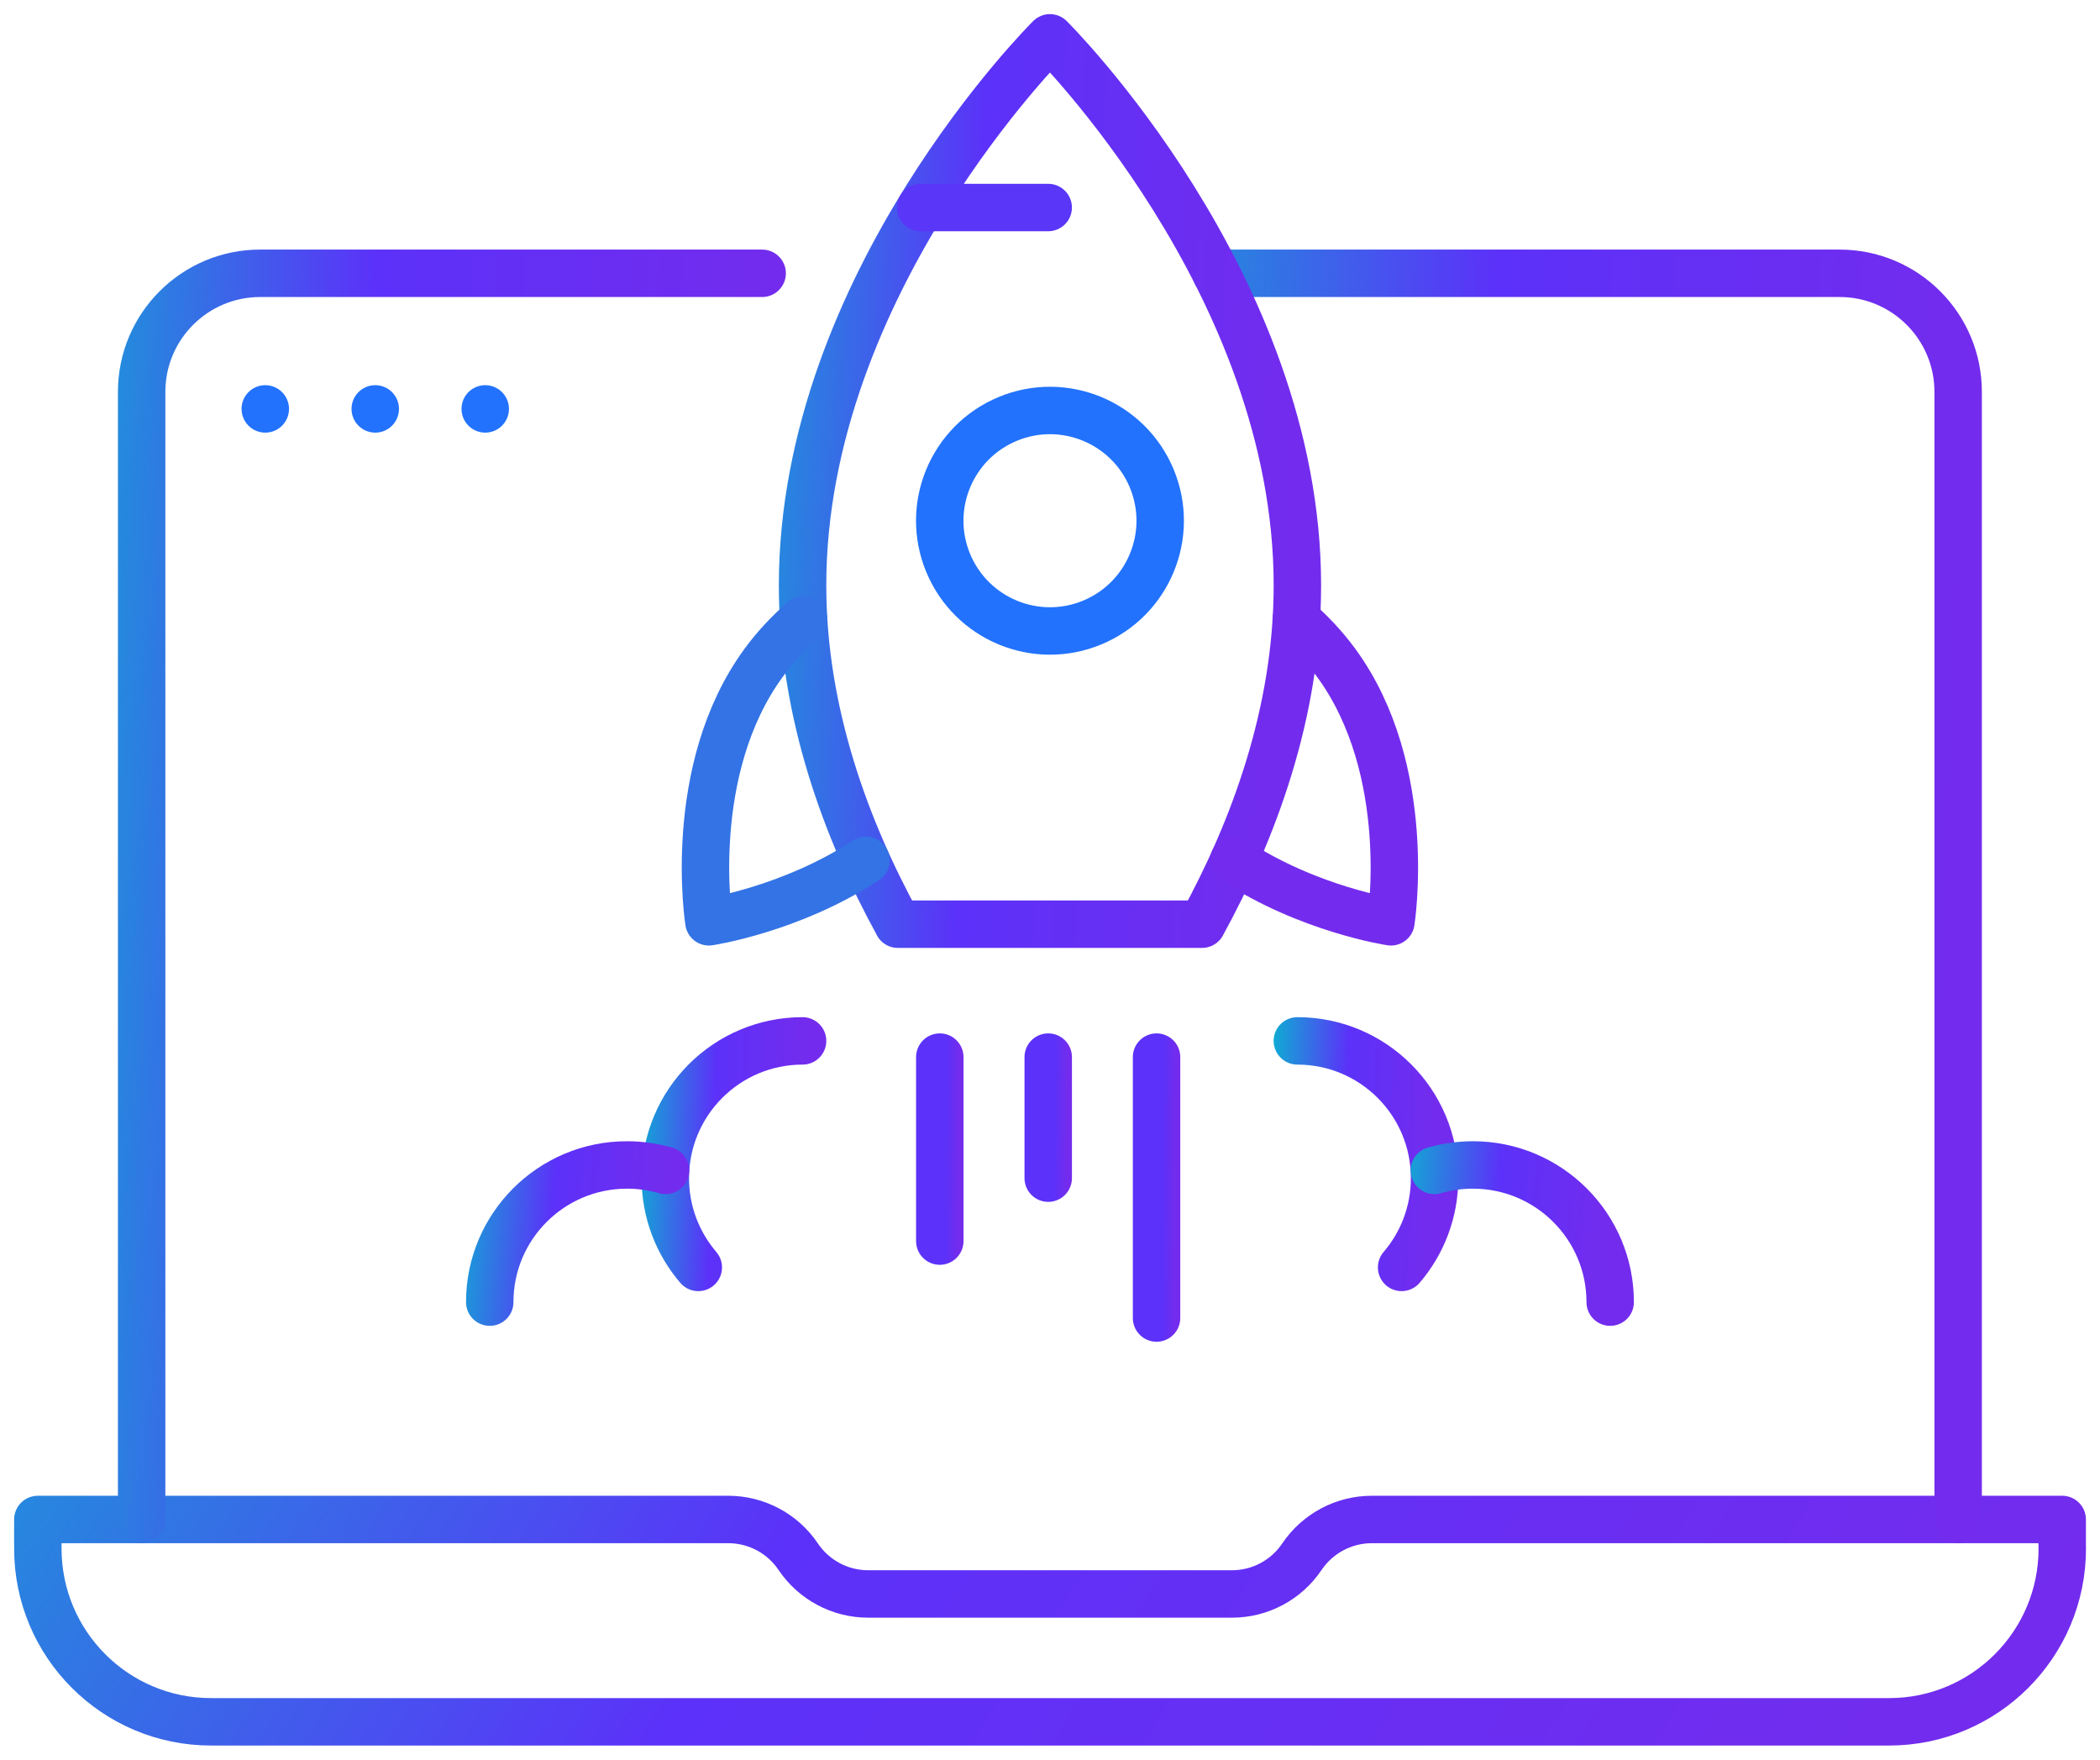 <svg width="111" height="93" viewBox="0 0 111 93" fill="none" xmlns="http://www.w3.org/2000/svg">
<path d="M109.002 81.844V80.306H72.513C71.029 80.306 69.642 81.046 68.815 82.274C67.987 83.507 66.6 84.243 65.117 84.243H45.89C44.406 84.243 43.019 83.503 42.192 82.274C41.364 81.042 39.977 80.306 38.493 80.306H2V81.844C2 86.9 6.099 91 11.156 91H99.851C104.907 91 109.006 86.9 109.006 81.844H109.002Z" stroke="url(#paint0_linear_1369_1115)" stroke-width="2.507" stroke-linecap="round" stroke-linejoin="round"/>
<path d="M64.277 14.444H97.235C100.695 14.444 103.503 17.248 103.503 20.712V80.306" stroke="url(#paint1_linear_1369_1115)" stroke-width="2.507" stroke-linecap="round" stroke-linejoin="round"/>
<path d="M7.487 80.306V20.712C7.487 17.248 10.295 14.444 13.755 14.444H40.286" stroke="url(#paint2_linear_1369_1115)" stroke-width="2.507" stroke-linecap="round" stroke-linejoin="round"/>
<circle cx="14.022" cy="21.611" r="1.254" fill="#2272FD"/>
<circle cx="19.835" cy="21.611" r="1.254" fill="#2272FD"/>
<circle cx="25.648" cy="21.611" r="1.254" fill="#2272FD"/>
<path d="M47.457 48.844H63.537C66.236 43.913 68.576 37.7 68.576 30.938C68.576 14.958 55.497 2 55.497 2C55.497 2 42.421 14.958 42.421 30.938C42.421 37.695 44.757 43.913 47.461 48.844H47.457Z" stroke="url(#paint3_linear_1369_1115)" stroke-width="2.507" stroke-linecap="round" stroke-linejoin="round"/>
<path d="M42.476 32.752C41.715 33.412 41.001 34.164 40.374 35.017C36.204 40.7 37.47 48.719 37.47 48.719C37.47 48.719 41.816 48.071 45.773 45.468" stroke="#3373E5" stroke-width="2.507" stroke-linecap="round" stroke-linejoin="round"/>
<path d="M65.217 45.468C69.175 48.071 73.521 48.719 73.521 48.719C73.521 48.719 74.787 40.7 70.616 35.017C69.99 34.164 69.275 33.412 68.514 32.752" stroke="#732CED" stroke-width="2.507" stroke-linecap="round" stroke-linejoin="round"/>
<path d="M48.661 10.968H55.405" stroke="#5A36F8" stroke-width="2.507" stroke-linecap="round" stroke-linejoin="round"/>
<path d="M57.728 32.903C60.7 31.671 62.112 28.264 60.88 25.292C59.649 22.319 56.242 20.908 53.27 22.139C50.297 23.37 48.886 26.778 50.117 29.75C51.348 32.722 54.756 34.134 57.728 32.903Z" stroke="#2272FD" stroke-width="2.507" stroke-linecap="round" stroke-linejoin="round"/>
<path d="M55.406 55.869V62.266" stroke="url(#paint4_linear_1369_1115)" stroke-width="2.507" stroke-linecap="round" stroke-linejoin="round"/>
<path d="M49.675 55.869V65.593" stroke="url(#paint5_linear_1369_1115)" stroke-width="2.507" stroke-linecap="round" stroke-linejoin="round"/>
<path d="M61.132 55.869V69.659" stroke="url(#paint6_linear_1369_1115)" stroke-width="2.507" stroke-linecap="round" stroke-linejoin="round"/>
<path d="M36.91 66.984C35.824 65.714 35.167 64.068 35.167 62.267C35.167 58.259 38.414 55.012 42.422 55.012" stroke="url(#paint7_linear_1369_1115)" stroke-width="2.507" stroke-linecap="round" stroke-linejoin="round"/>
<path d="M25.886 68.819C25.886 64.812 29.137 61.569 33.141 61.569C33.847 61.569 34.532 61.669 35.18 61.857" stroke="url(#paint8_linear_1369_1115)" stroke-width="2.507" stroke-linecap="round" stroke-linejoin="round"/>
<path d="M74.085 66.984C75.172 65.714 75.828 64.068 75.828 62.267C75.828 58.259 72.581 55.012 68.574 55.012" stroke="url(#paint9_linear_1369_1115)" stroke-width="2.507" stroke-linecap="round" stroke-linejoin="round"/>
<path d="M75.816 61.857C76.464 61.669 77.149 61.569 77.855 61.569C81.858 61.569 85.11 64.816 85.11 68.819" stroke="url(#paint10_linear_1369_1115)" stroke-width="2.507" stroke-linecap="round" stroke-linejoin="round"/>
<defs>
<linearGradient id="paint0_linear_1369_1115" x1="-28.096" y1="82.067" x2="69.194" y2="145.504" gradientUnits="userSpaceOnUse">
<stop stop-color="#03BFCD"/>
<stop offset="0.501" stop-color="#5C31F9"/>
<stop offset="1" stop-color="#732CED"/>
</linearGradient>
<linearGradient id="paint1_linear_1369_1115" x1="53.244" y1="25.292" x2="103.996" y2="27.262" gradientUnits="userSpaceOnUse">
<stop stop-color="#03BFCD"/>
<stop offset="0.501" stop-color="#5C31F9"/>
<stop offset="1" stop-color="#732CED"/>
</linearGradient>
<linearGradient id="paint2_linear_1369_1115" x1="-1.738" y1="25.292" x2="40.717" y2="26.67" gradientUnits="userSpaceOnUse">
<stop stop-color="#03BFCD"/>
<stop offset="0.501" stop-color="#5C31F9"/>
<stop offset="1" stop-color="#732CED"/>
</linearGradient>
<linearGradient id="paint3_linear_1369_1115" x1="35.065" y1="9.716" x2="68.911" y2="10.947" gradientUnits="userSpaceOnUse">
<stop stop-color="#03BFCD"/>
<stop offset="0.501" stop-color="#5C31F9"/>
<stop offset="1" stop-color="#732CED"/>
</linearGradient>
<linearGradient id="paint4_linear_1369_1115" x1="55.124" y1="56.922" x2="56.42" y2="56.936" gradientUnits="userSpaceOnUse">
<stop offset="0.501" stop-color="#5C31F9"/>
<stop offset="1" stop-color="#732CED"/>
</linearGradient>
<linearGradient id="paint5_linear_1369_1115" x1="49.394" y1="57.47" x2="50.69" y2="57.479" gradientUnits="userSpaceOnUse">
<stop offset="0.501" stop-color="#5C31F9"/>
<stop offset="1" stop-color="#732CED"/>
</linearGradient>
<linearGradient id="paint6_linear_1369_1115" x1="60.851" y1="58.14" x2="62.147" y2="58.146" gradientUnits="userSpaceOnUse">
<stop offset="0.501" stop-color="#5C31F9"/>
<stop offset="1" stop-color="#732CED"/>
</linearGradient>
<linearGradient id="paint7_linear_1369_1115" x1="33.127" y1="56.984" x2="42.512" y2="57.355" gradientUnits="userSpaceOnUse">
<stop stop-color="#03BFCD"/>
<stop offset="0.501" stop-color="#5C31F9"/>
<stop offset="1" stop-color="#732CED"/>
</linearGradient>
<linearGradient id="paint8_linear_1369_1115" x1="23.272" y1="62.763" x2="35.231" y2="63.762" gradientUnits="userSpaceOnUse">
<stop stop-color="#03BFCD"/>
<stop offset="0.501" stop-color="#5C31F9"/>
<stop offset="1" stop-color="#732CED"/>
</linearGradient>
<linearGradient id="paint9_linear_1369_1115" x1="66.533" y1="56.984" x2="75.919" y2="57.355" gradientUnits="userSpaceOnUse">
<stop stop-color="#03BFCD"/>
<stop offset="0.501" stop-color="#5C31F9"/>
<stop offset="1" stop-color="#732CED"/>
</linearGradient>
<linearGradient id="paint10_linear_1369_1115" x1="73.202" y1="62.763" x2="85.161" y2="63.762" gradientUnits="userSpaceOnUse">
<stop stop-color="#03BFCD"/>
<stop offset="0.501" stop-color="#5C31F9"/>
<stop offset="1" stop-color="#732CED"/>
</linearGradient>
</defs>
</svg>
